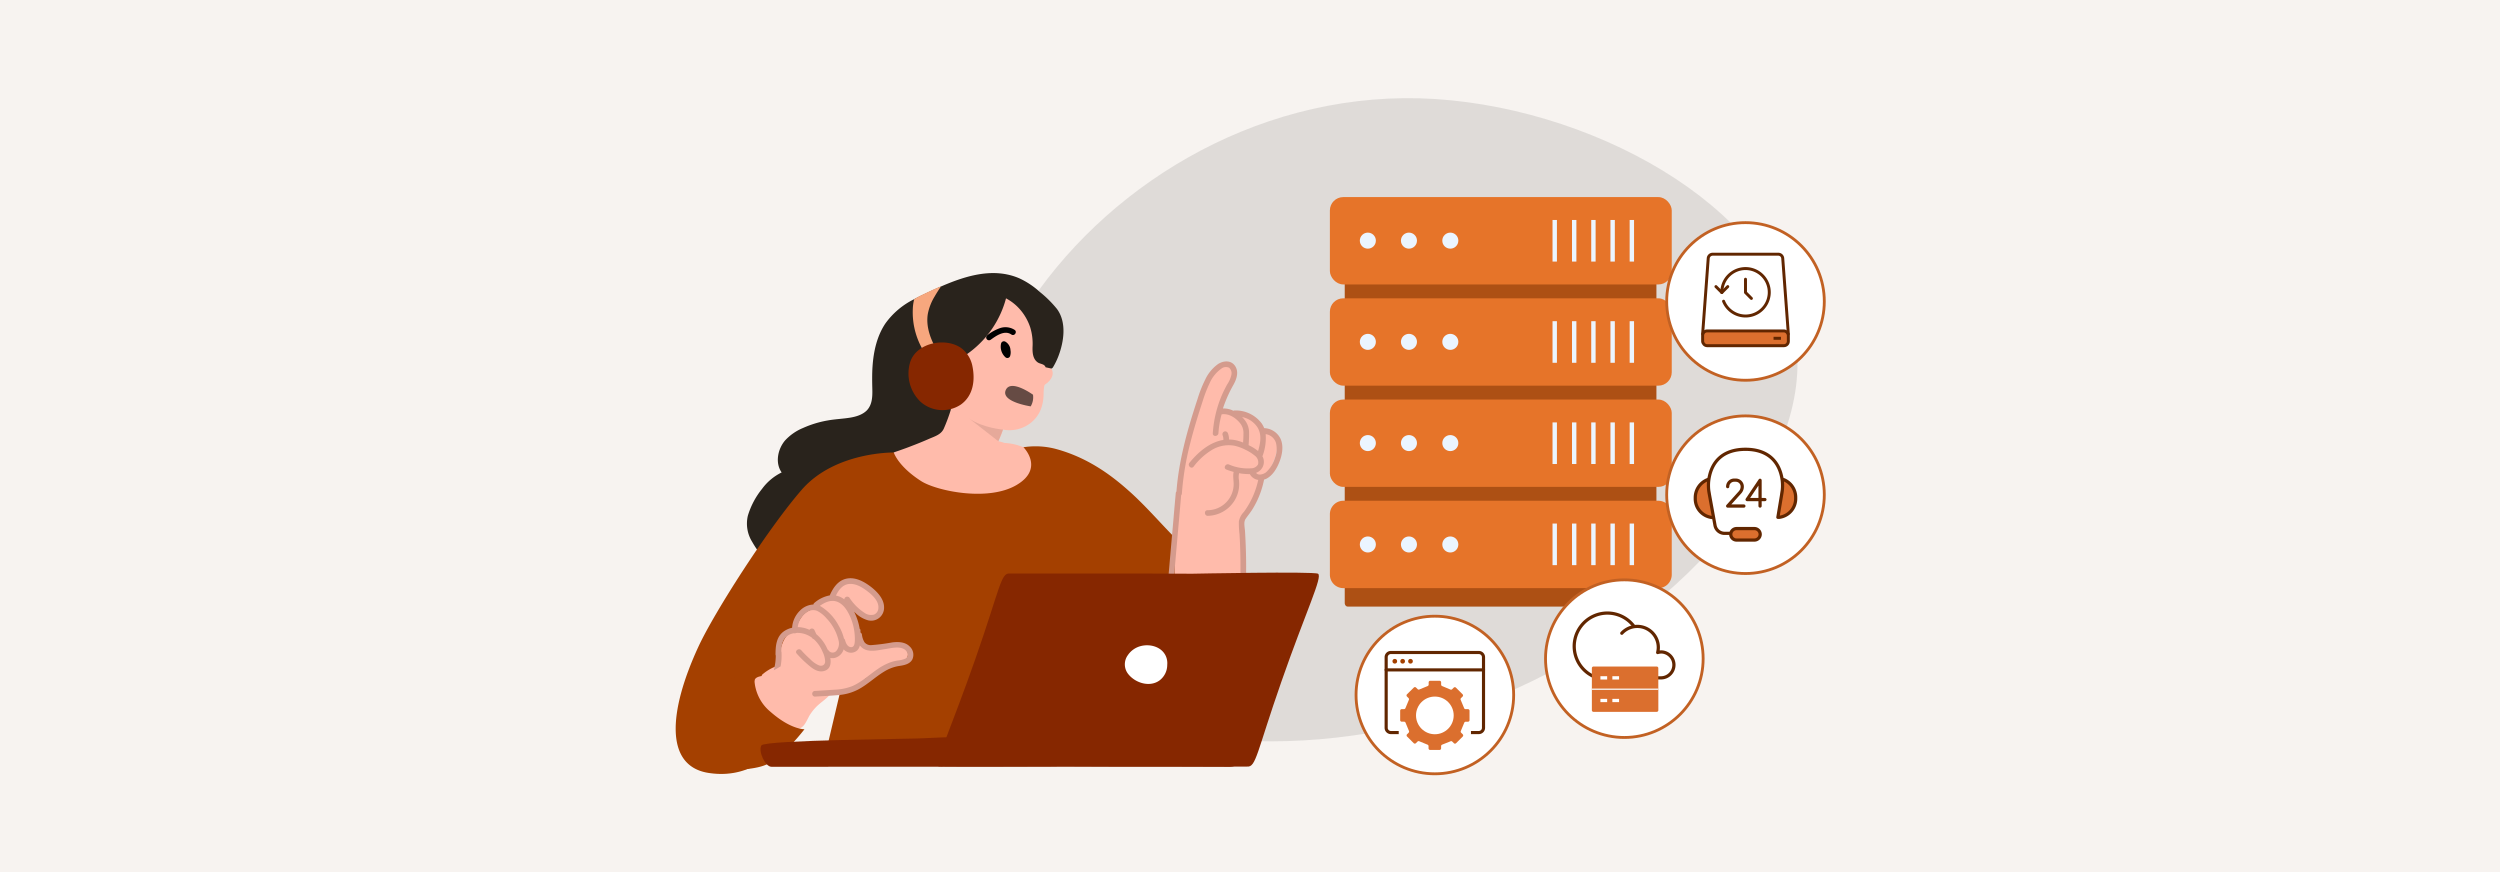 <svg id="Layer_1" data-name="Layer 1" xmlns="http://www.w3.org/2000/svg" viewBox="0 0 860 300"><defs><style>.cls-1{fill:#f7f3f0;}.cls-2{opacity:0.1;}.cls-3{fill:#ad5014;}.cls-4{fill:#e67429;}.cls-5{fill:#ebf5ff;}.cls-13,.cls-6{fill:#fff;}.cls-6{stroke:#c26123;stroke-miterlimit:10;stroke-width:0.98px;}.cls-11,.cls-12,.cls-14,.cls-15,.cls-7,.cls-9{fill:none;stroke-linejoin:round;}.cls-11,.cls-12,.cls-14,.cls-15,.cls-7{stroke:#612600;}.cls-12,.cls-14,.cls-7{stroke-linecap:round;}.cls-7{stroke-width:1.11px;}.cls-8{fill:#db6f2e;}.cls-9{stroke:#fff;stroke-width:1.14px;}.cls-11,.cls-15,.cls-9{stroke-linecap:square;}.cls-10{fill:#a44000;}.cls-11,.cls-12{stroke-width:1.08px;}.cls-14,.cls-15{stroke-width:1.02px;}.cls-16{fill:#ffbbab;}.cls-17{fill:#29231c;}.cls-18{fill:#d49b8d;}.cls-19{fill:#f7a77e;}.cls-20{fill:#862700;}.cls-21{fill:#664b44;}</style></defs><rect class="cls-1" width="860" height="300"/><path class="cls-2" d="M516.45,239.1c-59,24.6-127.7,19.91-160.76-8.65-33-28.37-30.43-80.61-3.4-123.12,26.82-42.27,78.28-75,136-73.52,58,1.67,122,37.28,129.28,82C625.14,160.75,575.48,214.49,516.45,239.1Z"/><path class="cls-3" d="M569.81,76.94V207.28a1.59,1.59,0,0,1-.34,1.06.9.9,0,0,1-.58.32H463.59c-.53,0-1-.53-1-1.26V77c0-.73.39-1.34.92-1.37H568.8C569.34,75.64,569.79,76.21,569.81,76.94Z"/><rect class="cls-4" x="457.48" y="137.44" width="117.6" height="30.05" rx="4.6"/><circle class="cls-5" cx="470.54" cy="152.42" r="2.76"/><circle class="cls-5" cx="484.68" cy="152.42" r="2.76"/><circle class="cls-5" cx="498.91" cy="152.42" r="2.76"/><rect class="cls-5" x="540.77" y="145.31" width="1.51" height="14.31"/><rect class="cls-5" x="534.07" y="145.31" width="1.51" height="14.31"/><rect class="cls-5" x="547.38" y="145.31" width="1.51" height="14.31"/><rect class="cls-5" x="553.99" y="145.31" width="1.51" height="14.31"/><rect class="cls-5" x="560.6" y="145.31" width="1.51" height="14.31"/><rect class="cls-4" x="457.48" y="102.62" width="117.6" height="30.05" rx="4.6"/><circle class="cls-5" cx="470.54" cy="117.6" r="2.76"/><circle class="cls-5" cx="484.68" cy="117.6" r="2.76"/><circle class="cls-5" cx="498.91" cy="117.6" r="2.76"/><rect class="cls-5" x="540.77" y="110.49" width="1.51" height="14.31"/><rect class="cls-5" x="534.07" y="110.49" width="1.51" height="14.31"/><rect class="cls-5" x="547.38" y="110.49" width="1.51" height="14.31"/><rect class="cls-5" x="553.99" y="110.49" width="1.51" height="14.31"/><rect class="cls-5" x="560.6" y="110.49" width="1.51" height="14.31"/><rect class="cls-4" x="457.48" y="67.8" width="117.6" height="30.05" rx="4.6"/><circle class="cls-5" cx="470.54" cy="82.78" r="2.76"/><circle class="cls-5" cx="484.68" cy="82.78" r="2.76"/><circle class="cls-5" cx="498.91" cy="82.78" r="2.76"/><rect class="cls-5" x="540.77" y="75.67" width="1.51" height="14.31"/><rect class="cls-5" x="534.07" y="75.67" width="1.51" height="14.31"/><rect class="cls-5" x="547.38" y="75.67" width="1.51" height="14.31"/><rect class="cls-5" x="553.99" y="75.67" width="1.51" height="14.31"/><rect class="cls-5" x="560.6" y="75.67" width="1.51" height="14.31"/><path class="cls-4" d="M575.08,176.86v20.85a4.64,4.64,0,0,1-4.61,4.61H462.08a4.64,4.64,0,0,1-4.6-4.61V176.86a4.64,4.64,0,0,1,4.6-4.6H570.47A4.64,4.64,0,0,1,575.08,176.86Z"/><circle class="cls-5" cx="470.54" cy="187.3" r="2.76"/><circle class="cls-5" cx="484.68" cy="187.3" r="2.76"/><circle class="cls-5" cx="498.91" cy="187.3" r="2.76"/><rect class="cls-5" x="540.77" y="180.1" width="1.51" height="14.31"/><rect class="cls-5" x="534.07" y="180.1" width="1.51" height="14.31"/><rect class="cls-5" x="547.38" y="180.1" width="1.51" height="14.31"/><rect class="cls-5" x="553.99" y="180.1" width="1.51" height="14.31"/><rect class="cls-5" x="560.6" y="180.1" width="1.51" height="14.31"/><circle class="cls-6" cx="600.45" cy="103.7" r="27.11"/><circle class="cls-6" cx="600.45" cy="170.18" r="27.11"/><circle class="cls-6" cx="558.77" cy="226.58" r="27.11"/><circle class="cls-6" cx="493.59" cy="239.08" r="27.11"/><path class="cls-7" d="M557.9,217.83a7.23,7.23,0,0,1,12.56,4.9,7.15,7.15,0,0,1-.22,1.74,4.57,4.57,0,0,1,1.34-.2,4.46,4.46,0,0,1,0,8.91h-1.12"/><path class="cls-7" d="M562,215.35a11.42,11.42,0,1,0-13.78,17.36"/><path class="cls-8" d="M548.17,229.28h21.72a.57.57,0,0,1,.57.57v7.23a0,0,0,0,1,0,0H547.6a0,0,0,0,1,0,0v-7.23A.57.57,0,0,1,548.17,229.28Z"/><path class="cls-8" d="M547.6,237.08h22.87a0,0,0,0,1,0,0v7.23a.57.57,0,0,1-.57.57H548.17a.57.57,0,0,1-.57-.57v-7.23A0,0,0,0,1,547.6,237.08Z"/><line class="cls-9" x1="551.11" y1="233.18" x2="552.29" y2="233.18"/><line class="cls-9" x1="555.22" y1="233.18" x2="556.39" y2="233.18"/><line class="cls-9" x1="551.11" y1="240.97" x2="552.29" y2="240.97"/><line class="cls-9" x1="555.22" y1="240.97" x2="556.39" y2="240.97"/><circle class="cls-10" cx="479.81" cy="227.47" r="0.81"/><circle class="cls-10" cx="482.51" cy="227.47" r="0.81"/><circle class="cls-10" cx="485.21" cy="227.47" r="0.81"/><path class="cls-11" d="M480.62,252h-2.16a1.63,1.63,0,0,1-1.62-1.62v-24.3a1.62,1.62,0,0,1,1.62-1.62h30.25a1.62,1.62,0,0,1,1.62,1.62v24.3a1.63,1.63,0,0,1-1.62,1.62h-2.16"/><line class="cls-12" x1="476.84" y1="230.44" x2="510.33" y2="230.44"/><path class="cls-8" d="M503.66,243.61l-1.19-2.87a.54.54,0,0,1,.12-.59l.54-.54a.55.55,0,0,0,0-.77l-2.29-2.29a.54.54,0,0,0-.76,0l-.55.55a.52.52,0,0,1-.58.11L496.08,236a.55.55,0,0,1-.33-.5v-.77a.54.54,0,0,0-.54-.54H492a.54.54,0,0,0-.54.54v.77a.56.56,0,0,1-.34.5l-2.86,1.18a.53.53,0,0,1-.59-.11l-.55-.55a.54.54,0,0,0-.76,0L484,238.84a.55.55,0,0,0,0,.77l.54.54a.54.54,0,0,1,.12.59l-1.19,2.87a.54.54,0,0,1-.5.33h-.77a.54.54,0,0,0-.54.54v3.24a.54.54,0,0,0,.54.54H483a.54.54,0,0,1,.5.33l1.19,2.87a.54.54,0,0,1-.12.59l-.54.54a.55.55,0,0,0,0,.77l2.29,2.29a.54.54,0,0,0,.76,0l.55-.55a.53.53,0,0,1,.59-.11l2.86,1.18a.56.56,0,0,1,.34.5v.77a.54.54,0,0,0,.54.54h3.24a.54.54,0,0,0,.54-.54v-.77a.55.55,0,0,1,.33-.5L499,255a.52.52,0,0,1,.58.11l.55.55a.54.54,0,0,0,.76,0l2.29-2.29a.55.55,0,0,0,0-.77l-.54-.54a.54.54,0,0,1-.12-.59l1.19-2.87a.54.54,0,0,1,.5-.33h.77a.54.54,0,0,0,.54-.54v-3.24a.54.54,0,0,0-.54-.54h-.77A.54.54,0,0,1,503.66,243.61Z"/><circle class="cls-13" cx="493.59" cy="246.1" r="6.48"/><rect class="cls-1" x="547.6" y="236.87" width="22.87" height="0.44"/><path class="cls-8" d="M613.07,165.1,611.59,178a6.73,6.73,0,0,0,6.12-6.68C618,165,613.07,165.1,613.07,165.1Z"/><path class="cls-8" d="M587.83,165.21l1.48,12.89a6.74,6.74,0,0,1-6.12-6.69C582.88,165.13,587.83,165.21,587.83,165.21Z"/><path class="cls-8" d="M595.43,183.83s0-2.71,5-2,4-.84,5,2-6.26,1.95-6.26,1.95S595.18,185.59,595.43,183.83Z"/><g id="support"><polyline class="cls-7" points="605.46 174.08 605.46 165.22 601 171.85 607.13 171.85"/><path class="cls-7" d="M594.32,167.4h0a2.23,2.23,0,0,1,2.23-2.23h.56a2.22,2.22,0,0,1,2.22,2.23h0a2.9,2.9,0,0,1-.74,1.94l-4.27,4.74h5.57"/><path class="cls-7" d="M589.31,178a5.12,5.12,0,0,1-.56,0,6.49,6.49,0,0,1-5.57-6.65,6.65,6.65,0,0,1,4.46-6.44"/><path class="cls-7" d="M613.25,164.86a6.62,6.62,0,0,1,4.46,6.44,6.48,6.48,0,0,1-5.57,6.65,5.07,5.07,0,0,1-.55,0l1.39-8.35a15,15,0,0,0,.09-4.53c-.94-6.63-5.27-10.51-12.62-10.51s-11.66,3.85-12.61,10.44a14.6,14.6,0,0,0,.12,4.71l2,11a3.34,3.34,0,0,0,3.29,2.76h1.66"/><path class="cls-7" d="M603.51,185.78h-6.13a2,2,0,0,1-2-1.95h0a2,2,0,0,1,2-2h6.13a2,2,0,0,1,2,2h0A2,2,0,0,1,603.51,185.78Z"/></g><path class="cls-8" d="M585.71,116.64s-.81,3,4.31,2.28h23.64s2.24-.47,1.53-3.56c0,0,.71-2.47-7.57-1.52H588S585.58,113.05,585.71,116.64Z"/><g id="backup"><path class="cls-14" d="M585.71,114.86l1.92-26a1.53,1.53,0,0,1,1.52-1.41h22.59a1.52,1.52,0,0,1,1.52,1.41l1.93,26"/><rect class="cls-15" x="585.71" y="113.84" width="29.48" height="5.08" rx="1.52"/><line class="cls-15" x1="610.61" y1="116.38" x2="612.14" y2="116.38"/><path class="cls-14" d="M592.31,100.62a8.16,8.16,0,1,1,.6,3"/><polyline class="cls-14" points="602.48 102.66 600.45 100.62 600.45 96.05"/><polyline class="cls-14" points="590.28 98.59 592.31 100.62 594.35 98.59"/></g><path class="cls-16" d="M314.52,147c.57.33,1.41,1,2.1,1.33l1.44-2.53c2.21-3.83,6.39-7,7.91-11,.27-.69.36.16,0-1.1a11.8,11.8,0,0,1-.54-6.5c.77-2.93,2.78-5.41,4.41-7.9,1.34-2,3.39-4.56,4.23-6.54a46.64,46.64,0,0,1,2.4-5.21C335.61,98.6,350,95.35,353,105c1.06,3.37,2.22,6.72,3.59,10s3.5,6.42,3.81,10S359,131.67,359,135.24c0,4.16-1.26,7.84-4.68,10.43a11.92,11.92,0,0,1-9.28,2.12,23,23,0,0,1-1.61,4,9.14,9.14,0,0,1,1.28.31l.81.27a18.82,18.82,0,0,1,6.22,1.37l.35,0a8.35,8.35,0,0,1,4.62,15.13c-2.77,4.43-8.44,5.86-13.64,6.32-5.92.52-11.95-.68-17.73-1.82a60.57,60.57,0,0,1-15.45-4.77c-5.19-2.59-9.73-7.09-10-13.2C299.51,147.43,307.86,143.19,314.52,147Z"/><path d="M339.61,115.33a14.92,14.92,0,0,1,4.55-2.51,5.85,5.85,0,0,1,4.89.67c1,.71-.11,2.29-1.14,1.58-2.33-1.61-5.19.41-7.08,1.78a1,1,0,0,1-1.37-.15A1,1,0,0,1,339.61,115.33Z"/><path d="M345.8,117.51a3.51,3.51,0,0,1,1.38,1.4,3.22,3.22,0,0,1,.34.91,3.4,3.4,0,0,1,.08.62,4.2,4.2,0,0,1-.09,1.93,1,1,0,0,1-.65.73,1,1,0,0,1-1-.21,4.92,4.92,0,0,1-1.49-4.71A1,1,0,0,1,345.8,117.51Z"/><ellipse class="cls-16" cx="355.84" cy="129.38" rx="6.43" ry="4.18" transform="translate(-21.99 104.83) rotate(-16.26)"/><path class="cls-17" d="M364.08,122.55a24.15,24.15,0,0,1-1.85,3.79,1,1,0,0,1-.55.44l-2-.44c-.37-1.16-1.74-1.07-2.64-1.64-1.78-1.18-1.9-3.46-1.84-5.39a19.1,19.1,0,0,0-.8-6.68,17.94,17.94,0,0,0-3.27-5.89,16.89,16.89,0,0,0-5.06-4.11A34.06,34.06,0,0,1,333.77,121a32,32,0,0,1-5.78,3.51c.43,3.08.77,6.18.9,9.28.11,2.44-.25,4.94-1.86,6.75a.89.89,0,0,1,0,.58,59.63,59.63,0,0,1-2.37,6.34c-.92,2-3,2.62-4.9,3.43-2.13.94-4.28,1.81-6.44,2.63-1.06.42-2.12.8-3.2,1.18-.57.21-1.15.41-1.74.61l-.88.3a1.6,1.6,0,0,1-.69.61,1,1,0,0,1-1.23-.28,31.12,31.12,0,0,0-7.86,4c-2.62,1.86-4.71,4.3-7.43,6.05a17.05,17.05,0,0,0-3.72,2.82,15.25,15.25,0,0,0-2.28,3.67c-.63,1.32-1.19,2.67-1.92,4a20.67,20.67,0,0,1-2.8,3.78c-2.33,2.59-4.85,5-7.28,7.5l-3.79,3.85c-.94,1-2.16,2.83-3.74,2.35a4,4,0,0,1-1.67-1.42c-.54-.64-1.08-1.29-1.59-2a34.87,34.87,0,0,1-2.76-4.16,11.83,11.83,0,0,1-1.47-9,27.08,27.08,0,0,1,4.87-9.2,18.36,18.36,0,0,1,6.75-5.66c-2.3-3.25-1.37-8,1.17-11a17.5,17.5,0,0,1,6.15-4.28,35.65,35.65,0,0,1,8.51-2.6c2.52-.46,5.08-.55,7.61-.95,2.12-.34,4.4-1,5.92-2.58,1.81-1.94,1.89-4.73,1.83-7.22s-.11-5.2.07-7.81c.35-5.16,1.49-10.43,4.42-14.8a26.6,26.6,0,0,1,9.92-8.37c.85-.46,1.73-.89,2.6-1.31,2.13-1,4.33-2.07,6.62-3.06l.25-.1c8.6-3.72,17.93-6.45,26.62-2.73a27.51,27.51,0,0,1,7.09,4.7,38.79,38.79,0,0,1,5.9,5.84C367,110.86,366,117.54,364.08,122.55Z"/><path d="M271.83,222.44a1,1,0,0,1,.56-.48,1,1,0,0,1,1.23.62l.66,2.95a1.11,1.11,0,0,1-.06.74,1,1,0,0,1-.57.49,1,1,0,0,1-1.22-.63l-.66-2.95A1,1,0,0,1,271.83,222.44Z"/><path class="cls-10" d="M243.64,265.87c17.52,2.81,26.91-11.22,32.19-18.91s15.84-21.15,16.17-21.57L285,255l72,.33,6.27-32.93s3.11-14.41,3.27-13.92,56.17,20.15,59.46,17.37,3.59-18.58,3.59-18.58-22.26-19-26.63-23.52c-3.28-3.38-6.74-7.25-10.6-11.09-.12-.11-.24-.22-.35-.34-.53-.52-1.06-1.05-1.61-1.56-.82-.78-1.5-1.4-2.19-2-6.71-6-14.69-11.52-24.94-14.31a27.37,27.37,0,0,0-11.2-.6s7.39,7.33-2.49,13.06-27.53,1.91-32.69-1.4c-8-5.11-9.43-9.85-9.43-9.85s-20.19-.36-31.66,12.81-30,42-35.55,54C229.88,244.92,228.7,263.47,243.64,265.87Z"/><path class="cls-16" d="M404.05,200.83A3.21,3.21,0,0,0,409,203.5a24.55,24.55,0,0,0,13.61-.78c5.21-1.9,5.15-6.87,4.93-11.77a72,72,0,0,1-.29-8.17,18.14,18.14,0,0,1,2.46-7.36,57.74,57.74,0,0,0,3-6.23c.71-1.92.87-4.28,2.33-5.78a3.47,3.47,0,0,0,.57-.88,3.41,3.41,0,0,0,1-1c2.3-3.2,5.5-12.8-1.6-12.86-.28-.43-.88-1.13-1.08-1.4a8.15,8.15,0,0,0-2.78-2.47c-.24-.13-.49-.24-.74-.35a8.19,8.19,0,0,0-5.7-1.93c-.87-.09-1.75-.13-2.61-.26s-2-.77-2.82-.86q2.1-5.59,4.43-11.1c1.59-3.74-3.33-6.92-5.6-3.26a55.32,55.32,0,0,0-4.57,9.1,19.74,19.74,0,0,0-1.71,5.63l-2.46,8.11a2.75,2.75,0,0,0-.26.66,83.47,83.47,0,0,0-2.74,13.48c-1.29,2.31-1.46,5.42-1.62,7.89C404.17,181.54,404,191.22,404.05,200.83Z"/><path class="cls-18" d="M401,209l.21-2.41.78-8.84q.78-9,1.58-18,.43-5.06.89-10.12a.85.85,0,0,1,.24-.55c.82-10.91,3.85-21.47,7.26-31.84a42.59,42.59,0,0,1,2.66-6.71,13.67,13.67,0,0,1,4.43-5.33c1.86-1.16,4.37-1.35,5.77.62s.63,4.44-.4,6.35a45.4,45.4,0,0,0-3.62,8,3.57,3.57,0,0,1-.1.35,7.43,7.43,0,0,1,3.58.78.93.93,0,0,1,.42-.1,11.19,11.19,0,0,1,9.3,4.43,8,8,0,0,1,.88,1.65,6.51,6.51,0,0,1,5.68,3.77c1,2.38.56,5.13-.3,7.48s-2.38,5.09-4.77,6.22c-.21.09-.43.16-.65.23a30.72,30.72,0,0,1-2.27,7,29.88,29.88,0,0,1-1.92,3.51c-.68,1.06-1.5,2-2.2,3.07s-.25,2.87-.17,4.11c.09,1.49.17,3,.23,4.47q.19,4.56.16,9.12c0,3.41-.14,6.82-.34,10.23-.07,1.23-2,1.36-1.94.11q.54-9.1.22-18.23c-.05-1.54-.12-3.09-.22-4.63a29.94,29.94,0,0,1-.21-4.43,6.5,6.5,0,0,1,1.72-3.22,28.83,28.83,0,0,0,4.93-11,3.87,3.87,0,0,1-2.89-2,15.55,15.55,0,0,1-2.26-.11c-.47,0-.95-.12-1.42-.21a6,6,0,0,0-.05,2.42,12.46,12.46,0,0,1,0,2.59,10.94,10.94,0,0,1-1.82,4.86,11.08,11.08,0,0,1-8.9,4.81c-1.25,0-1.36-1.91-.11-1.94a9,9,0,0,0,9-8.91c0-1.46-.33-2.87,0-4.26a23.91,23.91,0,0,1-2.52-.82c-1.17-.45-.28-2.18.88-1.74a16.3,16.3,0,0,0,7.76,1.31,2.69,2.69,0,0,0,2.27-1.35,2.86,2.86,0,0,0-1.13-3,14.83,14.83,0,0,0-3.18-2,15.64,15.64,0,0,0-3.78-1.4,11.16,11.16,0,0,0-7.72,1.4,22.63,22.63,0,0,0-6.36,5.78c-.78,1-2.22-.34-1.43-1.31,3-3.69,7-7.13,11.67-7.87a4.85,4.85,0,0,0-.06-.93,4.63,4.63,0,0,0-.22-.75,1,1,0,0,1,.06-.74,1,1,0,0,1,.56-.49,1,1,0,0,1,1.23.63,5.82,5.82,0,0,1,.38,2.14,11.59,11.59,0,0,1,2.7.33,16.57,16.57,0,0,1,2.13.7c.07-1,.13-2,.13-3.07a5.35,5.35,0,0,0-1.2-3.63c-1.51-1.84-3.85-3.37-6.31-3a30.23,30.23,0,0,0-1.09,6.44c-.08,1.24-2,1.36-1.95.11a39.79,39.79,0,0,1,3.43-13.84c.47-1,1-2.07,1.56-3.07a9.17,9.17,0,0,0,1.43-3.36,2.47,2.47,0,0,0-.8-2.3,2.56,2.56,0,0,0-2.72.33,12.18,12.18,0,0,0-4,5,44.71,44.71,0,0,0-2.33,6c-1.6,4.9-3.13,9.83-4.38,14.83a97,97,0,0,0-2.82,17.08,1,1,0,0,1-.25.61q-1.4,16-2.8,31.9c-.14,1.5-.27,3-.4,4.5-.06.75-.13,1.49-.2,2.24,0,.38-.08.75-.1,1.13a1.45,1.45,0,0,1,0,.36c1,.14,1,1.85-.12,2s-1.72-.89-1.81-1.83A9.41,9.41,0,0,1,401,209Zm31.13-46.3c.73,1,2.57.45,3.43-.27a11.17,11.17,0,0,0,3.06-5,8.38,8.38,0,0,0,.25-5.28,4.35,4.35,0,0,0-3.48-2.81,17.48,17.48,0,0,1-1,7.32,1.26,1.26,0,0,1-.13.26A4,4,0,0,1,432.1,162.65Zm-4.23-18.55a7,7,0,0,1,1.77,4.17,38.5,38.5,0,0,1-.16,4.8l.47.24a16,16,0,0,1,2.8,1.79c.81-2.75,1.37-5.73-.29-8.27a8.3,8.3,0,0,0-5.23-3.42C427.45,143.63,427.67,143.86,427.87,144.1Z"/><path class="cls-19" d="M318.37,121.78a1,1,0,0,0,1.12.4,7,7,0,0,1,2-.27,1,1,0,0,0,.76-1.49c-2.15-3.73-3.81-8.12-3.07-12.48a17.9,17.9,0,0,1,2.37-6c.56-1,1.15-1.89,1.75-2.82.12-.19.3-.42.45-.63-2.33.88-4.56,2-6.68,3a21.05,21.05,0,0,0-2.58,1.43,15.27,15.27,0,0,0-.48,3.27A25.67,25.67,0,0,0,318.37,121.78Z"/><path class="cls-20" d="M316.62,138.17a11.37,11.37,0,0,0,13.91,1c4.33-3.09,4.94-8.45,4-13.11A10.28,10.28,0,0,0,331,120c-5.19-4.13-15.61-2.32-17.87,4.48A13.49,13.49,0,0,0,316.62,138.17Z"/><path class="cls-16" d="M259,241.46a10.4,10.4,0,0,0,.63,3.22c.9,2,3.24,2.73,5.15,3.46a61.89,61.89,0,0,0,7.25,2.35,4.48,4.48,0,0,0,3.3,0,4.57,4.57,0,0,0,1.7-1.71c.57-.9,1-1.9,1.54-2.81a17,17,0,0,1,2-2.58c1.51-1.62,3.48-2.75,4.93-4.42.28-.32.56-1,.94-1.17s1.14,0,1.56,0a13.42,13.42,0,0,0,9-3.41.76.76,0,0,0,.29-.66c1.55-.95,3.06-2,4.62-2.8a35.79,35.79,0,0,1,7.21-2.7,4.6,4.6,0,0,0,2.67-1.56,2.66,2.66,0,0,0,.35-2.6,3.39,3.39,0,0,0-3.18-2.24,29.68,29.68,0,0,0-5.38.56c-2.56.33-7.6,1.51-8.59-2a.87.87,0,0,0-.77-.64c-.05-2.11-.09-4.22-.33-6.31a18.86,18.86,0,0,0-.87-3.94,10.88,10.88,0,0,1-.5-1.75c.9.89,1.79,1.79,2.7,2.67a6.93,6.93,0,0,0,3.89,2.14c2.45.24,4.79-1.89,3.77-4.4a13.53,13.53,0,0,0-2.41-3.46,16.38,16.38,0,0,0-3.13-2.87c-2.13-1.46-4.91-2.31-7.29-1-1.95,1.09-2.84,3.24-3.48,5.29a6,6,0,0,0-5.48,3.33,6.23,6.23,0,0,0-5.14,2.5,14.64,14.64,0,0,0-1.8,3.11c-.25.55-.43,1.17-.73,1.69s-.66.43-1.07.62c-2.07,1-3,3.23-3.63,5.25a24.92,24.92,0,0,0-1.14,6.35,16.37,16.37,0,0,0-5.27,3,.78.78,0,0,0-.29.57c-.92.21-1.93.38-2.4,1.28a9.5,9.5,0,0,0-.6,3.6A26.57,26.57,0,0,0,259,241.46Z"/><path class="cls-18" d="M266.18,230.57c.08-.28.15-.56.21-.85.12-.55.22-1.11.3-1.67a21.53,21.53,0,0,0,.18-2.54.75.75,0,0,1-.09-.34c0-3.06.28-6.34,3.12-8.16a8,8,0,0,1,2.58-1.06,9,9,0,0,1,2.64-5.83,6.92,6.92,0,0,1,4.69-2.17.9.9,0,0,1,.35-.57,11.22,11.22,0,0,1,5.28-2.57c1.11-2.56,2.79-5.09,5.68-5.74s5.77.81,8,2.44,5,4.26,5,7.39a4.45,4.45,0,0,1-5.47,4.5,10,10,0,0,1-4.39-2.56l-.44-.4a20.67,20.67,0,0,1,1.9,5.8.56.56,0,0,0,.28.33v1a1,1,0,0,1,.5.71,6.6,6.6,0,0,0,.87,2.63,2.73,2.73,0,0,0,2.49,1,67.31,67.31,0,0,0,7.05-.92c2-.25,4.38-.22,5.93,1.31a3.88,3.88,0,0,1,1,4.56c-.92,1.67-2.92,2-4.64,2.25a14,14,0,0,0-5,1.89c-3.14,1.89-5.78,4.5-9,6.2a17.54,17.54,0,0,1-6.77,1.9c-2.73.26-5.48.37-8.21.54a1,1,0,0,1-.11-1.94c2.34-.15,4.69-.28,7-.45a18.13,18.13,0,0,0,6.1-1.24c3.24-1.41,5.87-3.94,8.77-5.9a19.44,19.44,0,0,1,4.45-2.32,14.82,14.82,0,0,1,2.45-.59,8.52,8.52,0,0,0,2.54-.62c1.55-.8.75-2.67-.5-3.33-1.9-1-4.6-.22-6.59.07s-4.67,1-6.75.12A4.06,4.06,0,0,1,295.8,222a3.39,3.39,0,0,1-.95,1.77,3.23,3.23,0,0,1-3.54.43,3.72,3.72,0,0,1-1.1-.82l-.08.25a4.3,4.3,0,0,1-3,2.7,3.61,3.61,0,0,1-1.5,0c.33,2,0,4.07-2.43,4.56-1.78.36-3.36-.67-4.67-1.75a38.37,38.37,0,0,1-4.45-4.29c-.84-.93.73-2.09,1.56-1.16a35.39,35.39,0,0,0,3,3,9.46,9.46,0,0,0,3.11,2.21c1.06.34,2-.09,2.1-1.26a7.92,7.92,0,0,0-.81-3.26,12.25,12.25,0,0,0-3.07-4.48,1.13,1.13,0,0,1-.67-.54,9,9,0,0,0-1-.63,8.17,8.17,0,0,0-4.4-1,1.1,1.1,0,0,1-.83.1,6.33,6.33,0,0,0-1.31.39c-2.48,1.08-2.95,3.47-3,5.88a.6.6,0,0,1,.08.29,23,23,0,0,1,0,2.35,21.34,21.34,0,0,1-.31,2.5C267.72,229.72,267,230.16,266.18,230.57Zm31.25-19.73a3.86,3.86,0,0,0,3.22.58,2.48,2.48,0,0,0,1.51-2.21c.23-2.44-2.06-4.51-3.81-5.85s-3.93-2.66-6.19-2.48-3.67,2.05-4.6,4a6.68,6.68,0,0,1,2.88,1.3,1,1,0,0,1,1.75-.59A17.56,17.56,0,0,0,297.43,210.84Zm-7.1,8.83a.84.84,0,0,1,.36.51c.27,1,.81,2.36,2.05,2.44s1.31-1.56,1.33-2.47a19.24,19.24,0,0,0-1.61-8c-.89-2-2.21-4.21-4.34-5.1s-4.34.11-6.11,1.38c.17.08.33.16.5.26a17.29,17.29,0,0,1,6,6.54A16.42,16.42,0,0,1,290.33,219.67Zm-11.89-3a1.39,1.39,0,0,1,.49-.39,1,1,0,0,1,.76,0,1.05,1.05,0,0,1,.51.53l.62,1.35a13.87,13.87,0,0,1,3.87,5.27,1,1,0,0,1,.33.32,1.71,1.71,0,0,0,2.72.12,4,4,0,0,0,.73-3.53,16.48,16.48,0,0,0-4.22-7.7,10.2,10.2,0,0,0-3.18-2.51,3.66,3.66,0,0,0-3.64.59,7.14,7.14,0,0,0-3,5A9.93,9.93,0,0,1,278.44,216.65Z"/><path class="cls-10" d="M235.52,259.52c3.46,6.27,22.28,6.31,28.27,3.42s12.95-12.09,12.95-12.09-4.65.21-11.7-6a15.13,15.13,0,0,1-5.52-11.05,9.81,9.81,0,0,1,.12-2.15c0-.21-10.67,1.52-17.55,7S232.06,253.25,235.52,259.52Z"/><path class="cls-20" d="M366.24,263.64s-41.28.16-43.25,0,4.1-12.78,12.61-37.18,8.69-29.49,11.75-29.16h47.39l15.41.06s41.76-.85,43.24,0c1.71,1-4.1,12.78-12.61,37.18S432.1,264,429,263.7H381.65Z"/><path class="cls-20" d="M426.85,250.68s3.13,5.4,1.48,9-3.93,4.25-6.06,4.09c-1.75-.13-106.14,0-143.65,0-8.24,0-11.1,0-13.25,0s-4.61-5.37-3.46-7.34,54.38-2.19,56.67-2.52S426.85,250.68,426.85,250.68Z"/><path class="cls-13" d="M388,231.73c2.36,3.14,7.38,4.82,10.82,2.38a6.68,6.68,0,0,0,2.71-5.42,6,6,0,0,0-.49-3c-1.46-3.24-5.47-4.29-8.69-3.42a7.66,7.66,0,0,0-4.37,3.1A5.36,5.36,0,0,0,388,231.73Z"/><path class="cls-21" d="M355.35,135.78s-7.71-5.59-9.39-1.55,8.6,5.56,8.6,5.56A6.09,6.09,0,0,0,355.35,135.78Z"/><path class="cls-2" d="M345.05,147.79s-6.95-.57-11.6-3.79l10,7.81Z"/></svg>